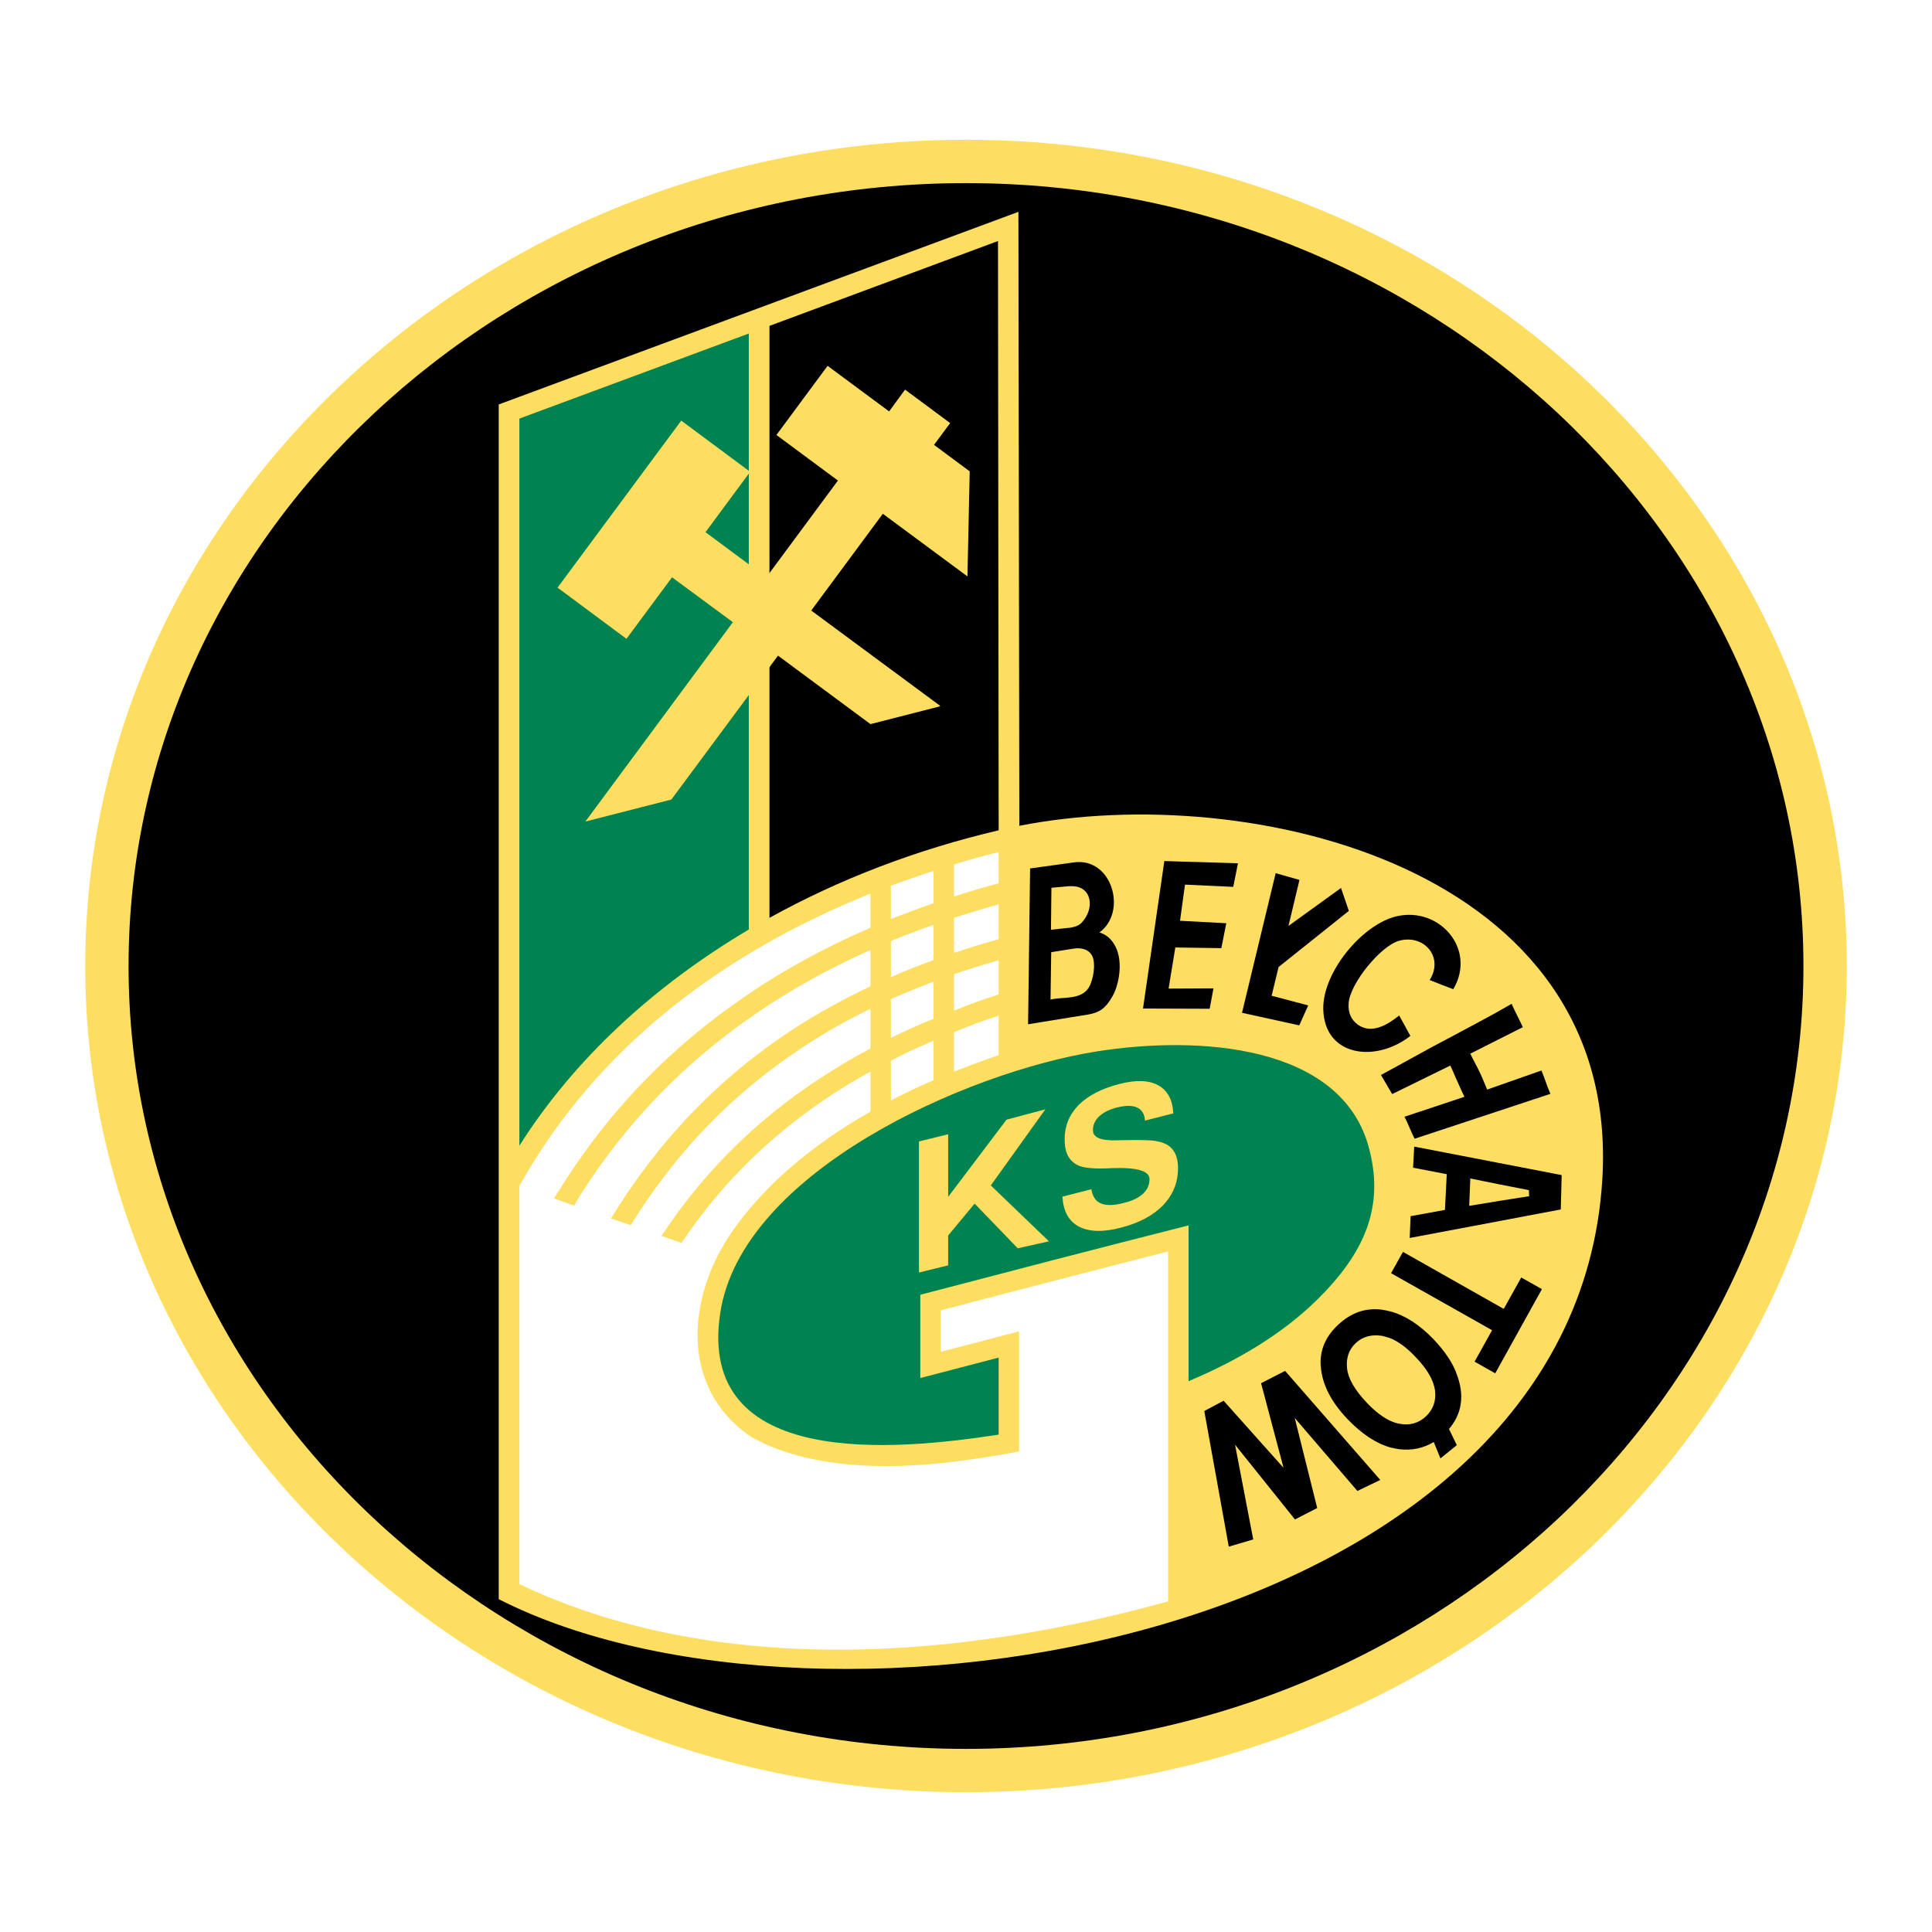 <?xml version="1.0" encoding="utf-8"?>
<!-- Generator: Adobe Illustrator 13.0.0, SVG Export Plug-In . SVG Version: 6.00 Build 14948)  -->
<!DOCTYPE svg PUBLIC "-//W3C//DTD SVG 1.0//EN" "http://www.w3.org/TR/2001/REC-SVG-20010904/DTD/svg10.dtd">
<svg version="1.0" id="Layer_1" xmlns="http://www.w3.org/2000/svg" xmlns:xlink="http://www.w3.org/1999/xlink" x="0px" y="0px"
	 width="192.756px" height="192.756px" viewBox="0 0 192.756 192.756" enable-background="new 0 0 192.756 192.756"
	 xml:space="preserve">
<g>
	<polygon fill-rule="evenodd" clip-rule="evenodd" fill="#FFFFFF" points="0,0 192.756,0 192.756,192.756 0,192.756 0,0 	"/>
	<path fill-rule="evenodd" clip-rule="evenodd" fill="#FEDE60" d="M96.389,13.946c24.144,0,46.115,9.228,62.017,24.144
		c15.946,14.939,25.846,35.566,25.846,58.299c0,22.71-9.899,43.337-25.846,58.277c-15.902,14.894-37.873,24.144-62.017,24.144
		c-24.188,0-46.137-9.25-62.039-24.144C18.381,139.727,8.504,119.1,8.504,96.389c0-22.733,9.877-43.36,25.846-58.299
		C50.252,23.174,72.201,13.946,96.389,13.946L96.389,13.946z"/>
	<path fill-rule="evenodd" clip-rule="evenodd" d="M96.389,18.269c-23.046,0-43.942,8.802-59.083,22.979
		C22.188,55.403,12.827,74.91,12.827,96.389c0,21.457,9.362,40.963,24.479,55.119c15.141,14.177,36.037,22.979,59.083,22.979
		c23.001,0,43.92-8.803,59.06-22.979c15.096-14.155,24.48-33.662,24.48-55.119c0-21.479-9.385-40.986-24.48-55.141
		C140.31,27.071,119.391,18.269,96.389,18.269L96.389,18.269z"/>
	<path fill-rule="evenodd" clip-rule="evenodd" fill="#FEDE60" d="M101.607,21.136L49.759,40.352v77.449v41.747
		c32.072,16.372,107.281,4.457,110.103-41.859c1.904-31.132-35.073-39.844-58.164-35.297L101.607,21.136L101.607,21.136z"/>
	<path fill-rule="evenodd" clip-rule="evenodd" fill="#008251" d="M74.709,33.275l-22.89,8.488v72.543
		c5.442-8.601,13.371-15.925,22.89-21.568V33.275L74.709,33.275z"/>
	<path fill-rule="evenodd" clip-rule="evenodd" d="M99.637,82.839l-0.067-58.792l-22.8,8.466v59.061
		C83.712,87.722,91.439,84.765,99.637,82.839L99.637,82.839z"/>
	<path fill-rule="evenodd" clip-rule="evenodd" fill="#008251" d="M136.479,114.172c-2.911-9.854-16.686-10.907-27.056-9.272
		c-13.035,2.061-35.409,12.05-37.56,26.07c-2.418,15.745,17.716,13.685,27.481,12.206c0.111-0.022,0.201-0.022,0.291-0.045v-7.682
		l-7.816,2.038v-8.31c8.892-2.329,17.828-4.658,26.764-6.92v15.543c4.682-1.971,9.205-4.569,12.834-8.13
		C135.92,125.214,138.338,120.533,136.479,114.172L136.479,114.172z"/>
	<path fill-rule="evenodd" clip-rule="evenodd" fill="#FFFFFF" d="M97.397,145.527c1.322-0.179,2.598-0.403,3.807-0.627
		c0.157-0.045,0.313-0.067,0.471-0.09v-11.982l-4.278,1.12v-4.144c6.383-1.657,12.721-3.314,19.149-4.949
		c0,11.646,0,23.271,0,34.916c-6.137,1.702-12.587,3.069-19.149,3.897V145.527L97.397,145.527z M97.397,106.064v-3.964
		c0.739-0.27,1.478-0.516,2.24-0.762v3.941C98.897,105.526,98.136,105.796,97.397,106.064L97.397,106.064z M97.397,99.973v-3.494
		c0.739-0.246,1.478-0.448,2.24-0.672v3.404C98.875,99.457,98.136,99.727,97.397,99.973L97.397,99.973z M97.397,94.351v-3.471
		c0.739-0.224,1.478-0.448,2.24-0.649v3.471C98.875,93.925,98.136,94.127,97.397,94.351L97.397,94.351z M97.397,88.751v-3.158
		c0.739-0.202,1.478-0.403,2.24-0.583v3.113C98.875,88.326,98.136,88.55,97.397,88.751L97.397,88.751z M91.014,146.199
		c2.195-0.111,4.345-0.357,6.383-0.672v18.142c-2.105,0.291-4.233,0.493-6.383,0.649V146.199L91.014,146.199z M97.397,133.948
		l-3.539,0.919v-4.144c1.187-0.291,2.374-0.604,3.539-0.919V133.948L97.397,133.948z M97.397,85.594v3.158
		c-0.739,0.224-1.478,0.448-2.217,0.695v-3.203C95.919,86.019,96.68,85.795,97.397,85.594L97.397,85.594z M97.397,90.879v3.471
		c-0.739,0.247-1.478,0.471-2.217,0.717v-3.494C95.919,91.328,96.658,91.104,97.397,90.879L97.397,90.879z M97.397,96.479v3.494
		c-0.739,0.269-1.478,0.56-2.217,0.851v-3.628C95.919,96.949,96.658,96.703,97.397,96.479L97.397,96.479z M97.397,102.101v3.964
		c-0.717,0.269-1.478,0.56-2.217,0.851v-3.941C95.919,102.683,96.658,102.392,97.397,102.101L97.397,102.101z M91.014,108.729
		v-3.964c0.694-0.313,1.411-0.627,2.128-0.94v3.941C92.425,108.08,91.708,108.394,91.014,108.729L91.014,108.729z M91.014,102.548
		v-3.763c0.694-0.291,1.411-0.582,2.128-0.851v3.718C92.425,101.921,91.708,102.234,91.014,102.548L91.014,102.548z M91.014,96.59
		v-3.539c0.694-0.269,1.411-0.538,2.128-0.784v3.516C92.425,96.053,91.708,96.322,91.014,96.59L91.014,96.59z M91.014,90.879v-3.27
		c0.694-0.246,1.411-0.493,2.128-0.717v3.225C92.425,90.364,91.708,90.61,91.014,90.879L91.014,90.879z M51.819,158.048v-39.732
		c7.839-14.021,20.538-23.337,35.029-29.161v3.404c-4.569,1.971-8.802,4.278-12.676,6.965c-7.056,4.838-12.991,10.862-17.671,18.097
		c-0.403,0.649-0.829,1.299-1.232,1.948l2.016,0.717c0.202-0.381,0.47-0.828,0.605-1.03c4.569-7.256,10.437-13.259,17.447-18.074
		c3.562-2.441,7.391-4.569,11.512-6.405v3.628c-2.799,1.322-5.42,2.777-7.884,4.39c-7.324,4.815-13.281,11.02-18.007,18.769
		l1.971,0.673c4.524-7.324,10.213-13.192,17.179-17.761c2.127-1.411,4.367-2.688,6.741-3.83v3.964
		c-1.277,0.672-2.531,1.389-3.74,2.15c-6.831,4.232-12.564,9.631-17.111,16.551l1.994,0.694c4.322-6.473,9.765-11.534,16.193-15.543
		c0.874-0.537,1.747-1.053,2.665-1.546v3.987c-5.667,3.225-10.683,7.323-14.043,12.318c-4.233,6.36-4.995,15.274,2.128,20.135
		c4.614,2.575,10.437,3.136,16.081,2.844v18.119C77.441,165.281,63.757,163.736,51.819,158.048L51.819,158.048z M91.014,87.609
		c-0.716,0.247-1.411,0.493-2.127,0.762v3.314c0.717-0.269,1.411-0.537,2.127-0.806V87.609L91.014,87.609z M91.014,93.052
		c-0.716,0.269-1.433,0.538-2.127,0.829v3.606c0.694-0.313,1.411-0.604,2.127-0.896V93.052L91.014,93.052z M91.014,98.785
		c-0.716,0.291-1.433,0.583-2.127,0.896v3.874c0.694-0.358,1.411-0.672,2.127-1.008V98.785L91.014,98.785z M91.014,104.766
		c-0.716,0.336-1.433,0.694-2.127,1.053v3.964c0.717-0.358,1.411-0.717,2.127-1.053V104.766L91.014,104.766z"/>
	<polygon fill-rule="evenodd" clip-rule="evenodd" fill="#FEDE60" points="91.686,126.961 91.686,113.881 94.598,113.164 
		94.598,119.413 100.42,111.708 104.295,110.678 98.853,118.271 104.653,123.848 101.54,124.542 97.24,120.085 94.598,123.265 
		94.598,126.244 91.686,126.961 	"/>
	<path fill-rule="evenodd" clip-rule="evenodd" fill="#FEDE60" d="M105.997,119.391l2.89-0.739c0.112,0.717,0.426,1.188,0.94,1.411
		c0.537,0.224,1.299,0.224,2.284-0.045c0.852-0.201,1.501-0.516,1.927-0.918c0.425-0.403,0.649-0.874,0.649-1.456
		c0-0.829-1.254-1.188-3.718-1.098h-0.09c-0.067,0-0.157,0-0.291,0.022c-1.321,0.045-2.263-0.022-2.845-0.224
		c-0.492-0.18-0.873-0.493-1.143-0.941c-0.269-0.447-0.38-1.029-0.38-1.747c0-1.32,0.47-2.463,1.389-3.403
		c0.94-0.941,2.307-1.657,4.076-2.105c1.657-0.426,2.956-0.381,3.874,0.134c0.94,0.516,1.434,1.456,1.501,2.8l-2.822,0.717
		c-0.045-0.649-0.313-1.075-0.784-1.299c-0.47-0.224-1.142-0.224-2.038,0c-0.761,0.201-1.344,0.492-1.769,0.896
		c-0.403,0.381-0.605,0.852-0.605,1.366c0,0.739,0.807,1.053,2.396,1.008c0.448-0.021,0.784-0.021,1.03-0.021
		c1.03-0.023,1.77,0,2.195,0.021c0.448,0.022,0.829,0.09,1.143,0.18c0.582,0.156,1.008,0.448,1.299,0.896
		c0.291,0.426,0.425,1.008,0.425,1.702c0,1.434-0.492,2.643-1.478,3.695c-1.008,1.03-2.396,1.77-4.211,2.24
		c-1.792,0.47-3.181,0.426-4.21-0.112C106.624,121.832,106.087,120.847,105.997,119.391L105.997,119.391z"/>
	<polygon fill-rule="evenodd" clip-rule="evenodd" points="128.215,136.771 137.711,147.655 135.427,148.753 129.178,141.474 
		131.418,150.455 129.2,151.597 123.221,144.139 125.035,153.591 122.594,154.308 120.152,140.779 122.078,139.749 128.059,146.446 
		125.818,138.002 128.215,136.771 	"/>
	<path fill-rule="evenodd" clip-rule="evenodd" d="M141.228,135.382c-0.851-0.896-1.657-1.5-2.441-1.837v-2.688
		c1.434,0.403,2.845,1.322,4.211,2.732c1.209,1.277,2.016,2.486,2.396,3.673c0.426,1.165,0.492,2.24,0.269,3.203
		c-0.179,0.739-0.537,1.456-1.098,2.105l0.784,1.612l-1.635,1.321l-0.672-1.635c-1.03,0.627-2.195,0.874-3.472,0.717
		c-0.269-0.045-0.515-0.09-0.784-0.156v-2.644c0.292,0.135,0.583,0.225,0.874,0.27c1.008,0.179,1.881-0.067,2.598-0.739
		s1.03-1.523,0.918-2.531C143.064,137.756,142.414,136.613,141.228,135.382L141.228,135.382z M138.786,133.545
		c-0.313-0.111-0.604-0.201-0.896-0.269c-1.053-0.156-1.926,0.067-2.62,0.717c-0.695,0.649-0.986,1.501-0.874,2.531
		s0.784,2.172,1.971,3.427c0.852,0.896,1.657,1.5,2.419,1.836v2.644c-1.433-0.381-2.866-1.322-4.3-2.8
		c-1.702-1.77-2.599-3.562-2.71-5.331c0-0.089-0.022-0.156-0.022-0.224v-0.291c0.045-1.366,0.627-2.576,1.77-3.628
		c1.276-1.188,2.688-1.681,4.277-1.501c0.313,0.045,0.649,0.112,0.985,0.201V133.545L138.786,133.545z"/>
	<polygon fill-rule="evenodd" clip-rule="evenodd" points="139.974,124.9 150.029,130.589 151.776,127.453 153.837,128.618 
		149.179,137.017 147.118,135.853 148.865,132.717 138.786,127.027 139.974,124.9 	"/>
	<path fill-rule="evenodd" clip-rule="evenodd" d="M149.56,116.031l6.248,1.209l-0.089,3.427l-6.159,1.165v-2.016l3.001-0.471
		l-0.022-0.604l-2.979-0.582V116.031L149.56,116.031z M140.646,123.512l0.089-2.173l3.427-0.627l0.18-3.562l-3.359-0.649
		l0.112-2.104l8.466,1.635v2.128l-2.867-0.583l-0.112,2.732l2.979-0.492v2.016L140.646,123.512L140.646,123.512z"/>
	<path fill-rule="evenodd" clip-rule="evenodd" d="M137.778,107.251c2.218-1.187,4.39-2.44,6.585-3.583
		c2.128-1.143,4.3-2.262,6.45-3.517c0.313,0.717,0.784,1.591,1.12,2.329l-5.241,2.644c0.313,0.672,0.627,1.187,0.94,1.858
		c0.336,0.694,0.426,1.008,0.739,1.725l5.42-1.903c0.336,0.806,0.538,1.522,0.896,2.329l-13.551,4.479
		c-0.313-0.583-0.694-1.612-1.008-2.195l5.98-1.993c-0.336-0.672-0.381-0.828-0.694-1.5c-0.313-0.673-0.403-0.964-0.717-1.613
		l-5.801,2.845C138.607,108.64,138.069,107.767,137.778,107.251L137.778,107.251z"/>
	<path fill-rule="evenodd" clip-rule="evenodd" d="M139.593,101.316c0.403,0.694,0.739,1.344,1.119,2.038
		c-3.493,2.732-8.6,2.038-8.689-2.688c-0.067-3.696,3.92-8.466,7.324-9.25c4.322-0.986,7.995,3.337,5.644,7.278
		c-0.784-0.291-1.567-0.604-2.352-0.918c1.434-2.262-0.537-4.591-3.046-3.919c-1.859,0.515-4.928,4.3-5.04,6.248
		c-0.066,0.919,0.247,1.636,0.919,2.128C136.86,103.22,138.495,102.212,139.593,101.316L139.593,101.316z"/>
	<polygon fill-rule="evenodd" clip-rule="evenodd" points="123.915,101.048 127.274,87.117 129.648,87.789 128.551,92.38 
		133.792,88.595 134.575,90.879 127.565,96.479 126.871,99.346 130.521,100.309 129.626,102.302 123.915,101.048 	"/>
	<path fill-rule="evenodd" clip-rule="evenodd" d="M106.982,86.064l0.157-0.022c3.808-0.537,5.375,4.927,2.553,6.988
		c0.649,0.202,1.143,0.605,1.501,1.232c0.336,0.56,0.493,1.254,0.516,1.993v0.381c-0.045,1.053-0.313,2.083-0.762,2.844
		c-0.672,1.143-1.255,1.546-2.419,1.747l-1.546,0.247v-1.994c0.784-0.134,1.501-0.448,1.837-1.344
		c0.291-0.761,0.471-1.903,0.202-2.643c-0.27-0.717-1.054-0.985-1.882-0.851l-0.157,0.022v-2.15c0.358-0.067,0.694-0.202,0.941-0.47
		c1.321-1.389,1.03-3.606-0.941-3.628V86.064L106.982,86.064z M102.772,86.646l4.21-0.583v2.352c-0.111,0-0.201,0-0.313,0
		l-1.769,0.157l-0.045,4.188l1.657-0.179c0.156,0,0.313-0.022,0.47-0.067v2.15L104.878,95l-0.067,4.727
		c0.649-0.157,1.434-0.135,2.172-0.247v1.994l-4.412,0.716L102.772,86.646L102.772,86.646z"/>
	<polygon fill-rule="evenodd" clip-rule="evenodd" points="114.038,100.622 116.165,85.907 123.512,86.131 123.041,88.483 
		118.226,88.259 117.733,91.865 122.347,92.111 121.854,94.597 117.263,94.53 116.591,98.629 121.07,98.606 120.689,100.645 
		114.038,100.622 	"/>
	<polygon fill-rule="evenodd" clip-rule="evenodd" fill="#FEDE60" points="55.627,58.628 67.968,41.965 74.843,47.071 
		70.387,53.096 76.456,57.598 83.601,47.944 77.464,43.398 82.57,36.5 88.707,41.046 90.297,38.874 94.799,42.211 93.187,44.383 
		96.748,47.026 96.523,57.508 88.08,51.259 80.936,60.912 93.813,70.431 93.679,70.498 86.848,72.245 77.621,65.414 66.982,79.771 
		58.404,81.965 73.119,62.077 67.049,57.598 62.503,63.734 55.627,58.628 	"/>
</g>
</svg>
